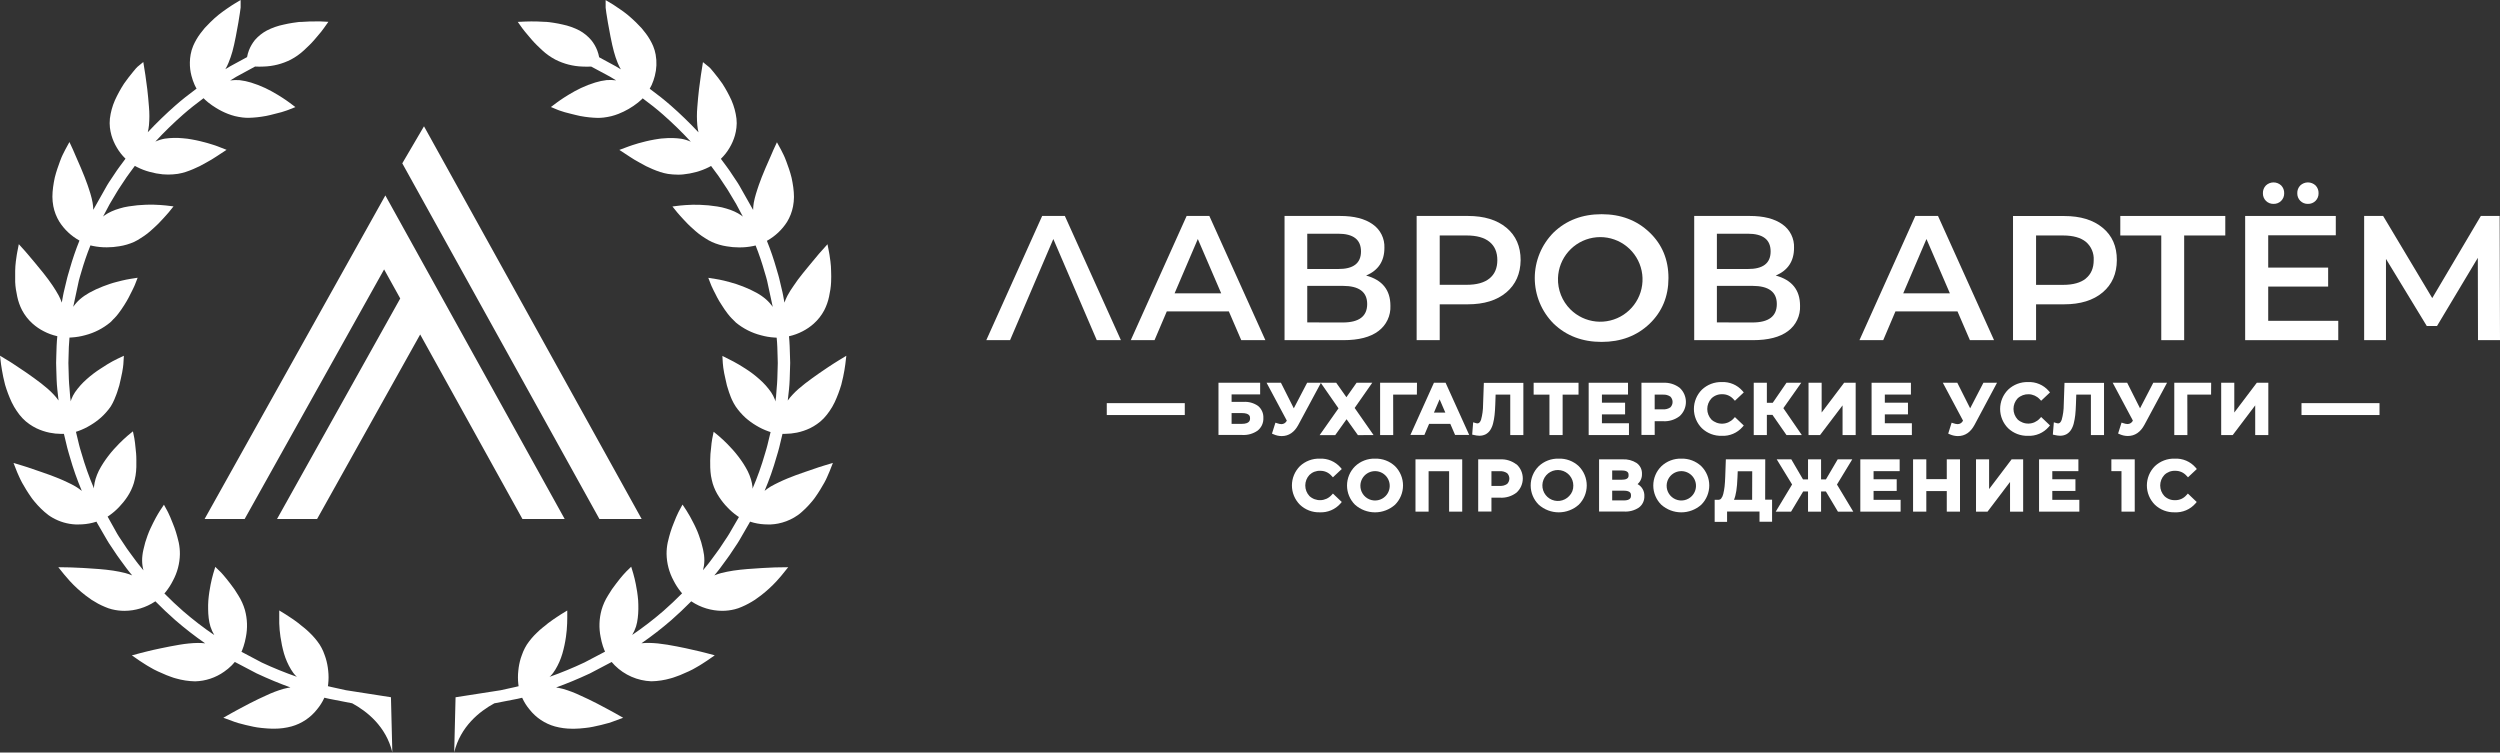 <?xml version="1.0" encoding="UTF-8"?> <svg xmlns="http://www.w3.org/2000/svg" width="588" height="177" viewBox="0 0 588 177" fill="none"><rect x="0" y="0" width="588" height="177" fill="#333333" stroke="none"/> <path d="M150.922 122.075L99.723 29.703L94.617 38.416L140.987 122.075H150.922Z" fill="white"></path> <path d="M57.539 122.076L90.342 63.363L94.135 70.202L65.153 122.076H74.576L98.825 78.668L122.882 122.076H132.817L90.635 45.965L48.117 122.076H57.539Z" fill="white"></path> <path d="M0.47 87.114C0.624 87.994 0.843 89.169 1.195 90.498C1.612 91.907 2.133 93.282 2.753 94.614C2.923 94.98 3.112 95.336 3.319 95.682C3.516 96.007 3.719 96.333 3.927 96.643C4.339 97.266 4.805 97.852 5.319 98.394C5.804 98.904 6.341 99.362 6.92 99.76C7.444 100.127 7.995 100.451 8.569 100.732C9.555 101.201 10.594 101.549 11.663 101.768C12.564 101.952 13.481 102.046 14.4 102.051C14.715 102.051 14.902 102.051 14.934 102.051H15.035L15.819 105.318C15.878 105.601 15.969 105.894 16.113 106.385C16.214 106.743 16.321 107.112 16.428 107.453C17.201 110.178 18.142 112.852 19.245 115.461C18.782 115.084 18.294 114.739 17.783 114.431C17.17 114.073 16.54 113.747 15.894 113.454C15.259 113.139 14.566 112.84 13.867 112.546C12.666 112.05 11.311 111.542 9.737 111.014C8.457 110.56 7.326 110.17 6.499 109.904C5.672 109.637 5.154 109.482 5.154 109.482L3.18 108.889L3.932 110.811C3.932 110.811 4.124 111.313 4.498 112.114C4.679 112.519 4.909 113.005 5.197 113.539C5.485 114.073 5.805 114.607 6.168 115.194C6.531 115.781 6.931 116.39 7.454 117.132L7.71 117.474C7.827 117.623 7.95 117.778 8.078 117.927C8.323 118.226 8.574 118.515 8.835 118.803C9.351 119.367 9.898 119.902 10.473 120.404C10.767 120.666 11.06 120.906 11.396 121.152C11.733 121.397 12.01 121.563 12.325 121.75C13.99 122.712 15.862 123.261 17.783 123.351H18.439C18.754 123.351 19.053 123.351 19.341 123.325C20.438 123.263 21.522 123.064 22.569 122.732L22.686 122.684L22.82 122.956L25.194 127.056C25.327 127.286 25.466 127.51 25.61 127.739L27.515 130.59C27.76 130.953 27.995 131.279 28.214 131.567L29.782 133.703C29.921 133.895 30.097 134.13 30.316 134.386L31.09 135.336C30.554 135.111 30.003 134.924 29.441 134.776C29.019 134.663 28.566 134.567 28.07 134.466C27.573 134.365 27.12 134.29 26.618 134.21C24.484 133.889 22.137 133.745 20.216 133.628L19.405 133.58C17.329 133.462 15.851 133.441 15.851 133.441L13.717 133.409L15.051 135.075C15.051 135.075 15.585 135.726 16.438 136.676C17.562 137.895 18.787 139.016 20.099 140.029L21.534 141.07C22.035 141.385 22.542 141.694 23.054 141.972C23.567 142.249 24.121 142.506 24.655 142.73C25.185 142.969 25.735 143.16 26.298 143.301C27.275 143.546 28.279 143.67 29.286 143.67C31.827 143.654 34.309 142.901 36.43 141.502L36.537 141.422C38.079 142.981 39.674 144.497 41.216 145.848C43.463 147.793 45.812 149.618 48.254 151.314C47.684 151.246 47.11 151.216 46.535 151.223C45.853 151.223 45.159 151.277 44.401 151.346C43.644 151.416 42.923 151.522 42.182 151.645C41.44 151.768 40.672 151.907 39.936 152.051L37.855 152.473C36.521 152.761 35.331 153.007 34.493 153.236C33.656 153.466 33.112 153.583 33.112 153.583L31.015 154.144L32.797 155.382C32.797 155.382 33.245 155.692 34.003 156.162C34.371 156.396 34.835 156.695 35.342 156.968L36.179 157.443C36.473 157.598 36.793 157.747 37.113 157.902C37.748 158.201 38.426 158.5 39.151 158.794L40.192 159.183C40.384 159.258 40.576 159.327 40.811 159.402L41.344 159.557C42.819 159.986 44.344 160.219 45.879 160.251H45.917C48.361 160.184 50.73 159.392 52.725 157.977C53.363 157.537 53.959 157.041 54.507 156.493C54.73 156.274 54.94 156.042 55.136 155.799L55.227 155.686L60.36 158.382C63.225 159.717 65.85 160.801 68.309 161.682L67.68 161.788C67.365 161.847 67.034 161.922 66.703 162.013C65.297 162.418 63.926 162.939 62.606 163.571C61.4 164.105 60.077 164.741 58.674 165.461C57.868 165.878 57.116 166.278 56.486 166.62L55.643 167.073C54.88 167.479 54.416 167.746 54.416 167.746L52.527 168.814L55.152 169.775C55.371 169.855 55.643 169.951 55.969 170.042C57.18 170.383 58.311 170.661 59.597 170.923C59.895 170.981 60.194 171.04 60.504 171.088C60.813 171.136 61.096 171.163 61.395 171.2L61.64 171.227C62.408 171.307 63.193 171.366 63.956 171.387H64.575C65.926 171.384 67.271 171.205 68.576 170.853C70.934 170.193 73.022 168.802 74.541 166.881C75.233 166.059 75.811 165.146 76.259 164.169L76.286 164.1C76.633 164.196 76.98 164.271 77.353 164.346L82.832 165.413C86.322 167.308 90.787 170.837 92.276 176.944L91.951 163.988L81.365 162.338L77.977 161.591C77.689 161.527 77.406 161.468 77.124 161.388L77.193 160.854C77.308 159.822 77.308 158.78 77.193 157.747C77.097 156.75 76.903 155.764 76.611 154.806C76.531 154.539 76.441 154.272 76.355 154.058C76.262 153.77 76.153 153.486 76.03 153.209C75.79 152.655 75.508 152.119 75.187 151.608C74.499 150.586 73.701 149.642 72.807 148.794C72.374 148.366 71.918 147.962 71.441 147.583L70.833 147.102C70.614 146.921 70.406 146.75 70.188 146.568C69.361 145.928 68.587 145.415 68.08 145.09C67.573 144.764 67.184 144.502 67.184 144.502L65.679 143.579V145.346C65.679 145.346 65.679 145.832 65.679 146.622C65.713 147.671 65.808 148.717 65.962 149.755C66.151 151.101 66.433 152.431 66.805 153.738C67.194 155.049 67.748 156.304 68.453 157.475C68.617 157.749 68.795 158.015 68.987 158.27C69.088 158.409 69.2 158.537 69.312 158.671L69.627 159.007C69.697 159.076 69.782 159.13 69.851 159.194C67.044 158.216 64.287 157.097 61.592 155.841L56.79 153.3L56.977 152.878C56.977 152.878 57.116 152.563 57.286 152.024C57.513 151.326 57.691 150.612 57.82 149.889C58.256 147.757 58.181 145.553 57.601 143.456C57.254 142.266 56.742 141.13 56.081 140.082C55.503 139.09 54.854 138.141 54.139 137.242C53.973 137.044 53.818 136.842 53.674 136.649L53.295 136.169C53.05 135.854 52.815 135.582 52.554 135.277C52.111 134.744 51.818 134.477 51.818 134.477L50.633 133.324L50.153 134.925C50.153 134.925 50.009 135.395 49.822 136.174C49.657 136.868 49.422 137.963 49.23 139.249C49.139 139.874 49.054 140.541 49.001 141.235C48.947 141.929 48.942 142.597 48.953 143.285C48.957 143.986 49.001 144.687 49.086 145.383C49.165 146.059 49.302 146.727 49.497 147.38C49.721 148.076 50.023 148.744 50.398 149.371C47.855 147.638 45.413 145.762 43.084 143.75C41.627 142.479 40.117 141.054 38.666 139.586L38.986 139.207C39.636 138.394 40.199 137.515 40.667 136.585C41.711 134.665 42.274 132.52 42.31 130.334C42.318 129.427 42.23 128.521 42.048 127.633C41.963 127.2 41.851 126.768 41.723 126.33L41.595 125.876C41.526 125.625 41.456 125.369 41.382 125.145C41.168 124.446 40.928 123.789 40.629 123.068L40.362 122.412C40.259 122.141 40.158 121.89 40.058 121.659C39.663 120.735 39.359 120.175 39.359 120.175L38.559 118.707L37.636 120.1C37.609 120.148 36.873 121.264 36.035 122.951C35.811 123.383 35.587 123.848 35.358 124.355L35.032 125.097C34.958 125.262 34.894 125.433 34.83 125.631L34.712 125.924C34.303 127.01 33.977 128.126 33.736 129.261C33.633 129.699 33.554 130.143 33.501 130.59C33.448 131.021 33.423 131.454 33.426 131.887C33.438 132.652 33.544 133.412 33.741 134.151L32.509 132.63C32.306 132.389 32.151 132.17 32.029 132.005L31.911 131.839C31.767 131.637 31.671 131.519 31.666 131.514L30.524 129.96C30.321 129.688 30.092 129.389 29.862 129.047L28.662 127.243C28.443 126.923 28.219 126.586 27.979 126.218C27.835 126.004 27.701 125.78 27.568 125.551L25.311 121.504L25.711 121.237C26.57 120.638 27.362 119.949 28.075 119.182C28.384 118.856 28.699 118.493 29.014 118.114C29.356 117.693 29.677 117.255 29.974 116.801C30.622 115.824 31.127 114.76 31.474 113.641C31.548 113.4 31.607 113.16 31.698 112.76C31.767 112.461 31.831 112.156 31.884 111.836C31.988 111.182 32.049 110.523 32.066 109.861C32.066 108.793 32.098 107.645 32.013 106.658C31.975 106.124 31.927 105.665 31.874 105.296C31.82 104.928 31.799 104.469 31.756 104.175C31.682 103.508 31.602 103.108 31.602 103.108L31.266 101.447L29.969 102.515C29.969 102.515 29.59 102.835 28.998 103.391C28.406 103.946 27.654 104.683 26.747 105.697C25.853 106.703 25.035 107.774 24.297 108.9C23.91 109.497 23.554 110.113 23.23 110.747C22.934 111.353 22.684 111.982 22.483 112.626C22.302 113.231 22.177 113.851 22.11 114.479C22.11 114.617 22.11 114.746 22.11 114.884C20.958 112.192 19.976 109.43 19.17 106.615L18.823 105.457C18.743 105.19 18.669 104.923 18.61 104.667L17.863 101.56L18.396 101.383C19.396 101.027 20.356 100.569 21.262 100.017C22.145 99.493 22.978 98.887 23.748 98.207C24.171 97.83 24.571 97.427 24.943 97C25.356 96.549 25.734 96.067 26.074 95.559C26.393 95.036 26.673 94.49 26.912 93.925C27.083 93.546 27.227 93.157 27.371 92.767L27.563 92.233C27.939 91.178 28.232 90.094 28.438 88.993C28.683 87.978 28.827 87.092 28.923 86.446C29.019 85.8 29.03 85.379 29.03 85.379L29.137 83.676L27.6 84.402C27.6 84.402 27.157 84.615 26.432 84.999C25.706 85.384 24.778 85.971 23.711 86.67C22.542 87.412 21.436 88.248 20.403 89.169C19.365 90.08 18.441 91.112 17.65 92.244C17.291 92.775 16.995 93.347 16.769 93.947C16.716 94.091 16.689 94.256 16.641 94.406L16.518 93.461C16.518 93.328 16.492 93.199 16.481 93.066L16.348 91.358C16.198 89.906 16.161 88.389 16.124 86.777L16.086 85.379L16.124 83.921C16.161 82.346 16.198 80.852 16.342 79.399L16.913 79.367C17.973 79.298 19.023 79.12 20.045 78.834C22.198 78.278 24.201 77.256 25.914 75.839C26.085 75.7 26.245 75.545 26.448 75.305C26.65 75.065 26.747 75.016 26.864 74.888C27.195 74.552 27.505 74.195 27.792 73.821C28.064 73.474 28.326 73.111 28.571 72.753L29.254 71.712C29.654 71.098 29.996 70.484 30.294 69.924C30.449 69.635 30.583 69.363 30.721 69.075C30.78 68.941 30.849 68.819 30.913 68.701L31.047 68.439C31.506 67.548 31.74 66.955 31.74 66.955L32.375 65.322L30.647 65.594C30.588 65.594 29.243 65.818 27.349 66.331C26.869 66.459 26.33 66.603 25.829 66.779C25.327 66.955 24.762 67.142 24.228 67.356C23.113 67.783 22.029 68.287 20.984 68.867C20.196 69.302 19.456 69.819 18.775 70.409C18.189 70.93 17.668 71.52 17.223 72.166L18.541 66.016C18.594 65.77 18.674 65.509 18.786 65.124L19.111 64.019C19.723 61.882 20.444 59.777 21.272 57.715L21.843 57.848C22.886 58.064 23.948 58.171 25.012 58.168H25.183C26.153 58.169 27.12 58.085 28.075 57.917C29.271 57.733 30.437 57.39 31.543 56.898C32.099 56.633 32.634 56.326 33.144 55.979C33.677 55.652 34.192 55.296 34.686 54.912C35.166 54.533 35.603 54.138 36.148 53.641C36.532 53.3 36.905 52.958 37.215 52.638C37.524 52.317 37.919 51.917 38.223 51.57L38.959 50.764C39.423 50.267 39.674 49.952 39.674 49.952L40.811 48.543L39.013 48.324C39.013 48.324 38.511 48.26 37.679 48.212C36.594 48.134 35.506 48.113 34.419 48.148C33.028 48.19 31.642 48.322 30.268 48.543C29.905 48.607 29.548 48.671 29.163 48.751C28.779 48.831 28.48 48.922 28.16 49.023C27.498 49.208 26.85 49.444 26.224 49.728C25.647 49.986 25.097 50.299 24.58 50.662C24.452 50.748 24.351 50.844 24.239 50.935L25.807 47.982L27.515 45.116C27.648 44.891 27.776 44.672 27.926 44.448C28.155 44.096 28.384 43.76 28.603 43.429L29.793 41.64C30.022 41.304 30.247 41.01 30.444 40.743L31.586 39.19L31.719 39.014L32.226 39.286C33.177 39.77 34.177 40.154 35.208 40.428C36.205 40.708 37.225 40.899 38.255 41C38.676 41.037 39.109 41.058 39.541 41.058C40.309 41.054 41.075 40.997 41.835 40.888C42.466 40.782 43.088 40.63 43.697 40.434C44.001 40.338 44.295 40.231 44.599 40.113L45.42 39.782C46.482 39.345 47.511 38.831 48.499 38.245C49.438 37.748 50.212 37.257 50.777 36.884L53.29 35.239L51.14 34.401C50.921 34.321 50.606 34.209 50.228 34.086C49.465 33.835 48.376 33.51 47.122 33.211C46.493 33.061 45.826 32.917 45.116 32.794L44.898 32.757L44.049 32.623C43.697 32.581 43.345 32.544 42.982 32.517C41.571 32.378 40.149 32.411 38.746 32.613C37.986 32.751 37.246 32.982 36.542 33.301C38.608 31.069 40.788 28.945 43.073 26.938C44.492 25.689 46.119 24.402 47.875 23.1L48.264 23.484C48.264 23.484 48.51 23.724 48.958 24.087C49.544 24.556 50.161 24.986 50.804 25.374C51.687 25.925 52.619 26.393 53.589 26.773C54.127 26.983 54.678 27.162 55.238 27.306C55.832 27.449 56.434 27.558 57.041 27.632C57.508 27.688 57.979 27.715 58.45 27.712C59.796 27.68 61.138 27.539 62.462 27.29H62.494C63.225 27.146 63.913 26.975 64.505 26.815C65.097 26.655 65.727 26.522 66.213 26.378C67.189 26.089 67.813 25.844 67.813 25.844L69.478 25.187L68.059 24.119C68.011 24.087 66.938 23.276 65.29 22.283C64.329 21.701 63.358 21.172 62.398 20.713C61.315 20.204 60.197 19.772 59.052 19.421C58.182 19.154 57.289 18.964 56.385 18.856C55.638 18.796 54.886 18.818 54.144 18.92C54.677 18.578 55.211 18.268 55.59 18.044L59.992 15.652C60.665 15.688 61.34 15.688 62.014 15.652C64.243 15.585 66.429 15.026 68.416 14.014C69.537 13.42 70.576 12.683 71.505 11.819L71.986 11.36C72.247 11.12 72.519 10.874 72.754 10.629C73.165 10.229 73.543 9.817 73.906 9.401L74.701 8.467C75.027 8.088 75.315 7.751 75.544 7.463C75.944 6.929 76.168 6.63 76.168 6.63L77.236 5.13L75.432 5.04C75.432 5.04 74.931 5.04 74.125 5.04C73.415 5.04 72.274 5.04 70.86 5.157H70.614C70.369 5.157 70.113 5.2 69.857 5.232C69.601 5.264 69.179 5.317 68.838 5.376C68.149 5.483 67.44 5.616 66.741 5.782C65.356 6.061 64.017 6.529 62.761 7.175C61.699 7.743 60.75 8.499 59.959 9.406C59.369 10.138 58.894 10.955 58.551 11.83C58.353 12.349 58.205 12.885 58.108 13.432L54.176 15.567C53.84 15.759 53.434 16.005 53.002 16.277C53.289 15.793 53.539 15.288 53.749 14.766C54.103 13.909 54.406 13.032 54.656 12.14C54.928 11.141 55.19 10.004 55.462 8.579C55.697 7.426 55.899 6.299 56.065 5.306C56.331 3.705 56.598 1.938 56.598 1.772V0L55.078 0.913C55.078 0.913 54.352 1.351 53.274 2.103C52.741 2.466 52.132 2.92 51.444 3.454C50.756 3.988 50.126 4.596 49.465 5.232C49.043 5.637 48.643 6.049 48.142 6.598L47.128 7.874C46.449 8.779 45.88 9.761 45.431 10.8C45.159 11.448 44.961 12.125 44.839 12.818C44.726 13.429 44.665 14.049 44.657 14.67C44.635 15.734 44.761 16.796 45.031 17.825C45.217 18.557 45.465 19.271 45.773 19.961C46.018 20.494 46.189 20.767 46.189 20.767L46.231 20.841C44.412 22.181 42.731 23.511 41.227 24.835C39.093 26.709 36.809 28.913 34.76 31.102C34.889 30.555 34.982 30.001 35.038 29.442C35.163 28.021 35.163 26.592 35.038 25.171C34.926 23.708 34.792 22.272 34.638 20.954C34.483 19.635 34.312 18.487 34.189 17.628L33.704 14.585L32.327 15.716C32.192 15.836 32.067 15.966 31.954 16.106L31.298 16.891C30.508 17.847 29.82 18.749 29.163 19.683C28.358 20.928 27.645 22.231 27.029 23.58C26.424 24.956 26.025 26.413 25.845 27.904C25.808 28.259 25.79 28.615 25.791 28.972C25.791 29.314 25.818 29.655 25.85 30.002C25.924 30.619 26.046 31.23 26.213 31.828C26.511 32.853 26.942 33.835 27.493 34.748C28.035 35.675 28.699 36.525 29.468 37.273L29.521 37.321L28.16 39.153C27.958 39.43 27.728 39.734 27.493 40.081L25.583 42.943C25.45 43.151 25.317 43.37 25.183 43.594L21.939 49.349C21.929 48.764 21.872 48.18 21.768 47.603C21.639 46.917 21.474 46.238 21.272 45.569C21.166 45.228 21.054 44.881 20.931 44.502L20.595 43.498C20.189 42.334 19.693 41.064 19.032 39.505L17.703 36.457C17.361 35.677 17.169 35.213 17.169 35.213L16.332 33.403L15.377 35.149C15.377 35.149 15.11 35.629 14.747 36.398C14.566 36.75 14.395 37.188 14.214 37.668L14.128 37.882C13.92 38.416 13.701 39.04 13.488 39.692L13.173 40.69C13.066 41.048 12.965 41.411 12.885 41.758C12.725 42.484 12.592 43.242 12.49 43.989C12.386 44.745 12.331 45.506 12.325 46.269C12.329 47.014 12.401 47.757 12.538 48.489C12.789 49.779 13.268 51.014 13.952 52.136C15.12 53.971 16.727 55.486 18.626 56.545L18.69 56.577C17.813 58.752 17.052 60.973 16.412 63.229C16.294 63.619 16.188 63.987 16.092 64.329L16.022 64.553C15.934 64.821 15.859 65.094 15.798 65.37L14.987 68.754C14.944 68.931 14.896 69.171 14.843 69.459L14.528 71.178C14.337 70.614 14.102 70.066 13.824 69.539C13.616 69.15 13.381 68.744 13.125 68.333L12.362 67.148C11.749 66.24 11.034 65.268 10.175 64.19C9.572 63.432 8.969 62.695 8.425 62.055L8.04 61.59C6.749 60.026 5.773 58.921 5.773 58.921L4.423 57.426L4.039 59.401C4.039 59.401 3.884 60.218 3.729 61.457C3.634 62.208 3.58 62.963 3.569 63.72C3.569 64.537 3.569 65.423 3.569 66.315C3.593 66.903 3.65 67.489 3.74 68.071C3.831 68.642 3.932 69.208 4.06 69.779C4.293 70.894 4.677 71.972 5.202 72.983C5.827 74.155 6.652 75.208 7.64 76.095C8.446 76.818 9.343 77.432 10.308 77.921C11.281 78.429 12.316 78.809 13.387 79.052H13.483C13.322 80.558 13.285 82.154 13.242 83.702L13.2 85.352L13.242 86.953C13.285 88.507 13.322 90.108 13.483 91.598L13.771 94.198C13.6 93.963 13.419 93.723 13.237 93.488L12.944 93.151C12.837 93.023 12.72 92.895 12.602 92.772C10.964 91 8.51 89.27 6.344 87.743L5.81 87.38C4.701 86.612 3.676 85.96 2.966 85.48C2.257 84.999 1.755 84.727 1.755 84.727L0 83.659L0.245 85.694C0.245 85.694 0.32 86.249 0.47 87.114Z" fill="white"></path> <path d="M123.485 7.467C123.715 7.756 124.019 8.092 124.328 8.471C124.579 8.759 124.862 9.069 125.123 9.405C125.491 9.822 125.87 10.233 126.281 10.633C126.527 10.879 126.788 11.124 127.044 11.364L127.53 11.823C128.459 12.687 129.498 13.424 130.619 14.018C132.606 15.03 134.792 15.59 137.021 15.656C137.697 15.692 138.373 15.692 139.049 15.656L143.461 18.027C143.856 18.251 144.357 18.561 144.912 18.902C144.17 18.8 143.419 18.779 142.671 18.838C141.767 18.947 140.874 19.136 140.004 19.404C138.859 19.754 137.741 20.186 136.658 20.696C135.668 21.169 134.703 21.693 133.767 22.265C132.118 23.259 131.046 24.07 130.998 24.102L129.573 25.17L131.227 25.858C131.227 25.858 131.83 26.093 132.828 26.392C133.313 26.536 133.895 26.686 134.53 26.83C135.165 26.974 135.815 27.161 136.546 27.305H136.578C137.9 27.554 139.241 27.695 140.585 27.727C141.058 27.729 141.53 27.703 141.999 27.647C142.604 27.572 143.204 27.463 143.797 27.321C144.359 27.176 144.911 26.998 145.451 26.787C147.116 26.134 148.674 25.234 150.072 24.118C150.525 23.755 150.765 23.515 150.765 23.515L151.16 23.13C152.926 24.433 154.548 25.72 155.962 26.969C158.244 28.976 160.42 31.1 162.482 33.332C161.781 33.013 161.042 32.781 160.284 32.644C158.881 32.441 157.458 32.409 156.047 32.547C155.701 32.547 155.348 32.611 154.98 32.654L154.132 32.788L153.908 32.825C153.198 32.948 152.537 33.092 151.902 33.242C150.648 33.54 149.56 33.866 148.802 34.117C148.418 34.24 148.108 34.352 147.884 34.432L145.67 35.259L148.183 36.904C148.754 37.277 149.522 37.769 150.461 38.265C151.449 38.851 152.478 39.365 153.54 39.803L154.367 40.133C154.666 40.251 154.959 40.358 155.263 40.454C155.874 40.651 156.498 40.802 157.131 40.908C157.89 41.018 158.657 41.075 159.425 41.078C159.857 41.078 160.284 41.078 160.705 41.02C161.736 40.919 162.755 40.728 163.752 40.449C164.785 40.173 165.786 39.79 166.74 39.306L167.246 39.034L167.375 39.21L168.522 40.763C168.719 41.03 168.943 41.297 169.167 41.66L170.357 43.449C170.581 43.78 170.805 44.116 171.035 44.468C171.189 44.693 171.317 44.911 171.445 45.136L173.158 48.002L174.727 50.955C174.615 50.864 174.513 50.768 174.385 50.682C173.869 50.319 173.319 50.006 172.742 49.748C172.115 49.464 171.468 49.228 170.805 49.043C170.48 48.942 170.144 48.857 169.802 48.771C169.461 48.686 169.055 48.627 168.692 48.563C167.32 48.342 165.936 48.21 164.547 48.168C163.46 48.133 162.372 48.154 161.287 48.232C160.454 48.28 159.953 48.344 159.953 48.344L158.155 48.563L159.291 49.972C159.291 49.972 159.542 50.287 160.001 50.784L160.737 51.59C161.047 51.916 161.377 52.273 161.751 52.658C162.124 53.042 162.445 53.32 162.818 53.661C163.352 54.158 163.805 54.553 164.285 54.932C164.776 55.317 165.289 55.674 165.822 55.999C166.34 56.347 166.884 56.654 167.449 56.918C168.554 57.411 169.721 57.754 170.917 57.937C171.87 58.105 172.836 58.189 173.804 58.188H173.98C175.044 58.191 176.107 58.084 177.149 57.868L177.72 57.734C178.542 59.797 179.254 61.901 179.854 64.039L180.185 65.144C180.297 65.529 180.377 65.79 180.425 66.036L181.748 72.186C181.303 71.539 180.779 70.949 180.19 70.429C179.513 69.838 178.774 69.321 177.987 68.887C176.94 68.308 175.855 67.803 174.737 67.376C174.204 67.162 173.67 66.97 173.137 66.799C172.603 66.628 172.096 66.479 171.616 66.351C169.722 65.817 168.378 65.625 168.319 65.614L166.59 65.342L167.225 66.975C167.225 66.975 167.46 67.568 167.913 68.46L168.052 68.721C168.116 68.839 168.186 68.961 168.244 69.095C168.383 69.383 168.516 69.629 168.671 69.944C168.964 70.478 169.311 71.118 169.738 71.732L170.416 72.773C170.661 73.147 170.949 73.51 171.195 73.841C171.484 74.214 171.794 74.57 172.123 74.908C172.246 75.037 172.395 75.181 172.545 75.325C172.694 75.469 172.929 75.698 173.078 75.859C174.799 77.279 176.812 78.302 178.974 78.854C179.995 79.139 181.042 79.318 182.1 79.387L182.671 79.419C182.821 80.871 182.858 82.366 182.895 83.941L182.933 85.399L182.895 86.797C182.858 88.399 182.821 89.926 182.671 91.378L182.538 93.086C182.538 93.219 182.538 93.348 182.5 93.481L182.372 94.426C182.33 94.276 182.303 94.111 182.25 93.967C182.021 93.368 181.726 92.796 181.369 92.264C180.578 91.131 179.651 90.098 178.611 89.189C177.58 88.268 176.475 87.432 175.308 86.691C174.241 85.991 173.265 85.441 172.555 85.057C171.846 84.672 171.387 84.459 171.387 84.459L169.904 83.712L170.005 85.415C170.005 85.415 170.032 85.81 170.117 86.482C170.235 87.339 170.397 88.189 170.602 89.029C170.804 90.131 171.095 91.214 171.472 92.269L171.67 92.803C171.808 93.193 171.952 93.582 172.128 93.962C172.388 94.528 172.688 95.076 173.025 95.6C173.698 96.576 174.481 97.471 175.356 98.27C176.127 98.95 176.959 99.555 177.843 100.079C178.748 100.632 179.708 101.09 180.708 101.446L181.241 101.622L180.489 104.729C180.436 104.996 180.356 105.263 180.276 105.519L179.934 106.678C179.129 109.494 178.145 112.256 176.989 114.947C176.989 114.808 176.989 114.68 176.989 114.541C176.924 113.926 176.801 113.318 176.621 112.726C176.424 112.081 176.176 111.453 175.879 110.847C175.555 110.214 175.199 109.597 174.812 109C174.075 107.874 173.257 106.803 172.363 105.797C171.461 104.783 170.645 103.987 170.112 103.491C169.578 102.994 169.141 102.615 169.141 102.615L167.849 101.548L167.513 103.208C167.513 103.208 167.433 103.603 167.353 104.275C167.316 104.569 167.278 104.953 167.241 105.397C167.204 105.84 167.14 106.245 167.097 106.758C167.017 107.74 167.033 108.867 167.049 109.961C167.067 110.622 167.126 111.282 167.225 111.936C167.284 112.257 167.343 112.561 167.412 112.86C167.508 113.26 167.567 113.5 167.636 113.741C167.982 114.861 168.489 115.926 169.141 116.901C169.45 117.371 169.77 117.809 170.096 118.214C170.421 118.62 170.725 118.967 171.04 119.282C171.753 120.047 172.543 120.735 173.398 121.337L173.798 121.604L171.504 125.555C171.365 125.784 171.232 126.008 171.088 126.222C170.853 126.59 170.624 126.927 170.405 127.247L169.21 129.051C168.98 129.393 168.751 129.692 168.548 129.964L167.407 131.518C167.319 131.622 167.237 131.73 167.161 131.843L167.044 132.009C166.921 132.174 166.766 132.393 166.564 132.634L165.352 134.118C165.548 133.379 165.652 132.618 165.662 131.854C165.664 131.421 165.641 130.988 165.592 130.557C165.534 130.119 165.459 129.676 165.358 129.228C165.115 128.092 164.787 126.977 164.376 125.891L164.264 125.597C164.2 125.421 164.131 125.25 164.061 125.064L163.736 124.322C163.506 123.788 163.277 123.35 163.053 122.917C162.57 121.939 162.036 120.988 161.452 120.067L160.529 118.673L159.734 120.141C159.734 120.141 159.43 120.702 159.03 121.626C158.934 121.857 158.832 122.108 158.726 122.378L158.459 123.035C158.166 123.756 157.925 124.412 157.707 125.112C157.637 125.336 157.563 125.592 157.493 125.843L157.365 126.297C157.243 126.735 157.131 127.167 157.045 127.599C156.862 128.488 156.773 129.393 156.778 130.301C156.816 132.486 157.38 134.631 158.422 136.552C158.89 137.483 159.455 138.361 160.108 139.173L160.428 139.552C158.971 141.02 157.467 142.446 156.01 143.716C153.68 145.729 151.236 147.606 148.69 149.338C149.069 148.712 149.374 148.043 149.597 147.346C149.792 146.695 149.928 146.026 150.002 145.35C150.086 144.653 150.132 143.953 150.141 143.252C150.141 142.563 150.141 141.869 150.093 141.202C150.045 140.535 149.949 139.84 149.864 139.216C149.672 137.929 149.431 136.835 149.271 136.141C149.079 135.362 148.941 134.892 148.941 134.892L148.46 133.29L147.276 134.443C147.276 134.443 146.983 134.732 146.54 135.244C146.278 135.548 146.043 135.821 145.793 136.136L145.419 136.616C145.27 136.808 145.12 137.011 144.955 137.209C144.238 138.106 143.589 139.055 143.013 140.049C142.349 141.096 141.837 142.232 141.492 143.423C140.91 145.519 140.835 147.724 141.274 149.855C141.403 150.579 141.581 151.292 141.807 151.991C141.983 152.525 142.122 152.845 142.122 152.845L142.309 153.267L137.469 155.808C134.781 157.079 132.03 158.212 129.226 159.203C129.301 159.139 129.386 159.086 129.456 159.016C129.525 158.947 129.669 158.792 129.765 158.68C129.861 158.568 129.989 158.418 130.091 158.28C130.284 158.025 130.462 157.76 130.624 157.484C131.33 156.315 131.883 155.059 132.267 153.747C132.644 152.441 132.927 151.111 133.116 149.765C133.266 148.726 133.359 147.68 133.393 146.631C133.425 145.841 133.42 145.355 133.42 145.355V143.588L131.91 144.512C131.91 144.512 131.568 144.72 131.014 145.099C130.459 145.478 129.738 145.937 128.906 146.578C128.693 146.749 128.479 146.919 128.266 147.112L127.652 147.592C127.177 147.971 126.723 148.376 126.292 148.804C125.395 149.649 124.597 150.593 123.912 151.617C123.591 152.129 123.309 152.664 123.069 153.219C122.944 153.495 122.835 153.778 122.744 154.068C122.653 154.276 122.568 154.548 122.482 154.815C122.193 155.774 122 156.759 121.906 157.757C121.792 158.789 121.792 159.831 121.906 160.864L121.975 161.397C121.698 161.477 121.41 161.536 121.127 161.6L117.739 162.348L107.148 163.997L106.828 176.954C108.317 170.846 112.782 167.318 116.266 165.423L121.746 164.355C122.098 164.28 122.445 164.205 122.813 164.109L122.845 164.179C123.293 165.156 123.871 166.068 124.563 166.891C126.08 168.814 128.169 170.205 130.528 170.862C131.831 171.214 133.175 171.394 134.524 171.396H135.149C135.912 171.396 136.691 171.316 137.459 171.236L137.71 171.209C138.008 171.172 138.307 171.14 138.595 171.097C138.883 171.055 139.209 170.991 139.502 170.932C140.793 170.67 141.919 170.398 143.136 170.051C143.456 169.96 143.733 169.864 143.952 169.784L146.572 168.823L144.688 167.755C144.688 167.755 144.224 167.489 143.461 167.083L142.618 166.629C141.983 166.287 141.236 165.887 140.431 165.471C139.022 164.75 137.699 164.109 136.498 163.581C135.178 162.948 133.808 162.427 132.401 162.022C132.07 161.931 131.739 161.856 131.419 161.798L130.795 161.691C133.254 160.81 135.874 159.726 138.745 158.392L143.872 155.696L143.963 155.808C144.162 156.05 144.374 156.282 144.598 156.502C146.892 158.78 149.957 160.114 153.188 160.239H153.225C154.759 160.208 156.282 159.974 157.755 159.545L158.288 159.39C158.528 159.315 158.715 159.246 158.907 159.171L159.974 158.781C160.7 158.488 161.378 158.189 162.007 157.89C162.333 157.735 162.647 157.586 162.941 157.431C163.234 157.276 163.528 157.105 163.778 156.956C164.312 156.667 164.749 156.385 165.123 156.15C165.881 155.68 166.323 155.37 166.323 155.37L168.111 154.132L166.014 153.571C166.014 153.571 165.48 153.432 164.632 153.224C163.784 153.016 162.605 152.749 161.271 152.461L159.19 152.039C158.448 151.895 157.696 151.756 156.944 151.633C156.191 151.51 155.45 151.409 154.724 151.334C153.999 151.26 153.294 151.228 152.59 151.212C152.014 151.204 151.439 151.234 150.867 151.302C153.309 149.612 155.659 147.791 157.904 145.846C159.446 144.496 161.047 142.98 162.589 141.421L162.695 141.501C164.817 142.9 167.299 143.653 169.839 143.668C170.845 143.668 171.847 143.545 172.822 143.3C173.386 143.16 173.936 142.969 174.465 142.729C175.003 142.504 175.529 142.251 176.039 141.971C176.573 141.693 177.064 141.383 177.565 141.068L179 140.027C180.311 139.013 181.535 137.892 182.66 136.675C183.525 135.735 184.042 135.073 184.042 135.073L185.382 133.408L183.247 133.44C183.247 133.44 181.769 133.44 179.694 133.578L178.888 133.626C176.989 133.744 174.62 133.888 172.486 134.208C171.979 134.288 171.504 134.369 171.035 134.465C170.565 134.561 170.08 134.662 169.658 134.774C169.098 134.922 168.549 135.11 168.015 135.335L168.788 134.385C169.002 134.128 169.173 133.893 169.322 133.701L170.885 131.566C171.104 131.278 171.344 130.952 171.589 130.589L173.489 127.738C173.638 127.509 173.772 127.284 173.91 127.055L176.279 122.955L176.418 122.683L176.535 122.731C177.574 123.061 178.649 123.26 179.737 123.323C180.019 123.323 180.324 123.35 180.633 123.35H181.295C181.872 123.322 182.446 123.253 183.013 123.142C184.326 122.883 185.588 122.409 186.747 121.738C187.068 121.551 187.372 121.348 187.681 121.14C187.991 120.932 188.305 120.654 188.604 120.392C189.178 119.89 189.723 119.355 190.237 118.791C190.498 118.503 190.77 118.214 191 117.915C191.128 117.766 191.251 117.611 191.363 117.462L191.624 117.12C192.158 116.378 192.547 115.769 192.91 115.182C193.273 114.595 193.593 114.04 193.881 113.527C194.169 113.015 194.414 112.507 194.58 112.102C194.948 111.301 195.145 110.799 195.145 110.799L195.898 108.877L193.924 109.47C193.924 109.47 193.39 109.625 192.579 109.892C191.768 110.158 190.621 110.548 189.335 111.002C187.766 111.536 186.411 112.038 185.211 112.534C184.512 112.828 183.818 113.127 183.178 113.442C182.538 113.757 181.876 114.077 181.289 114.419C180.78 114.727 180.293 115.072 179.833 115.449C180.937 112.841 181.876 110.167 182.645 107.441C182.757 107.084 182.863 106.715 182.965 106.374C183.109 105.898 183.199 105.605 183.258 105.306L184.042 102.039H184.144C184.321 102.048 184.5 102.048 184.677 102.039C185.597 102.034 186.513 101.939 187.414 101.756C188.484 101.537 189.523 101.189 190.509 100.72C191.082 100.441 191.631 100.116 192.152 99.748C192.732 99.35 193.268 98.892 193.753 98.382C194.264 97.838 194.73 97.252 195.145 96.631C195.353 96.321 195.556 95.996 195.754 95.67C195.961 95.324 196.15 94.968 196.319 94.602C196.937 93.27 197.456 91.894 197.872 90.486C198.224 89.157 198.448 87.982 198.603 87.102C198.757 86.221 198.816 85.708 198.816 85.708L199.056 83.674L197.301 84.742C197.301 84.742 196.837 85.019 196.095 85.495C195.354 85.97 194.356 86.626 193.246 87.395L192.712 87.758C190.546 89.285 188.092 91.015 186.454 92.787C186.331 92.91 186.219 93.038 186.113 93.166L185.814 93.502C185.616 93.737 185.435 93.978 185.28 94.212L185.568 91.613C185.728 90.123 185.766 88.522 185.803 86.968L185.851 85.367L185.803 83.717C185.766 82.169 185.723 80.573 185.568 79.067H185.659C186.731 78.825 187.768 78.444 188.743 77.935C189.708 77.447 190.605 76.833 191.411 76.11C192.399 75.223 193.224 74.169 193.849 72.997C194.372 71.986 194.756 70.908 194.991 69.794C195.119 69.223 195.22 68.657 195.305 68.086C195.393 67.504 195.45 66.918 195.476 66.329C195.514 65.438 195.514 64.552 195.476 63.735C195.468 62.978 195.415 62.222 195.316 61.471C195.167 60.233 195.007 59.416 195.007 59.416L194.628 57.441L193.273 58.957C193.273 58.957 192.291 60.025 191.005 61.626L190.621 62.091C190.087 62.747 189.468 63.484 188.871 64.226C188.012 65.294 187.27 66.276 186.683 67.184L185.91 68.331C185.648 68.743 185.414 69.148 185.206 69.538C184.93 70.066 184.695 70.614 184.501 71.177L184.186 69.458C184.133 69.169 184.09 68.924 184.042 68.753L183.242 65.363C183.189 65.118 183.103 64.829 183.018 64.546L182.949 64.322C182.853 63.98 182.746 63.612 182.628 63.222C181.995 60.988 181.241 58.789 180.372 56.635L180.441 56.603C182.338 55.54 183.943 54.025 185.115 52.193C185.797 51.071 186.274 49.836 186.523 48.547C186.663 47.815 186.736 47.072 186.742 46.326C186.736 45.563 186.681 44.802 186.577 44.047C186.475 43.299 186.337 42.541 186.182 41.815C186.102 41.441 185.995 41.078 185.894 40.747L185.579 39.749C185.366 39.098 185.141 38.489 184.933 37.939L184.848 37.726C184.694 37.293 184.515 36.869 184.314 36.455C183.952 35.687 183.69 35.206 183.69 35.206L182.735 33.46L181.898 35.27C181.898 35.27 181.684 35.735 181.364 36.514L180.041 39.53C179.374 41.089 178.878 42.36 178.472 43.523L178.136 44.527C178.013 44.885 177.901 45.232 177.8 45.595C177.597 46.263 177.43 46.942 177.298 47.629C177.197 48.205 177.141 48.789 177.133 49.374L173.884 43.63C173.75 43.406 173.622 43.187 173.484 42.979L171.574 40.112C171.344 39.765 171.115 39.461 170.907 39.183L169.551 37.352L169.605 37.304C170.372 36.554 171.036 35.705 171.579 34.779C172.129 33.865 172.558 32.883 172.854 31.859C173.02 31.26 173.139 30.65 173.211 30.033C173.243 29.686 173.275 29.344 173.275 29.003C173.277 28.646 173.259 28.29 173.222 27.935C173.043 26.431 172.644 24.962 172.038 23.573C171.42 22.225 170.707 20.923 169.904 19.676C169.253 18.742 168.57 17.84 167.769 16.884L167.113 16.1C166.989 15.959 166.851 15.83 166.702 15.715L165.336 14.61L164.856 17.653C164.728 18.513 164.563 19.671 164.408 20.979C164.253 22.287 164.12 23.734 164.008 25.196C163.882 26.617 163.882 28.046 164.008 29.467C164.063 30.026 164.156 30.581 164.285 31.127C162.236 28.939 159.964 26.734 157.819 24.86C156.314 23.541 154.618 22.191 152.809 20.867L152.851 20.792C152.851 20.792 153.022 20.504 153.273 19.986C153.583 19.298 153.831 18.583 154.015 17.851C154.443 16.216 154.511 14.507 154.212 12.843C154.088 12.151 153.889 11.475 153.62 10.825C153.169 9.788 152.6 8.806 151.923 7.9L150.904 6.624C150.403 6.09 150.002 5.663 149.581 5.257C148.925 4.622 148.247 4.019 147.607 3.479C146.967 2.94 146.3 2.492 145.771 2.129C144.704 1.376 143.973 0.938 143.973 0.938L142.447 0.025V1.798C142.447 1.963 142.698 3.741 142.981 5.332C143.146 6.325 143.354 7.467 143.589 8.604C143.867 10.03 144.123 11.167 144.395 12.165C144.633 13.062 144.929 13.943 145.281 14.802C145.491 15.324 145.74 15.829 146.027 16.313C145.59 16.041 145.184 15.779 144.854 15.603L140.921 13.468C140.823 12.921 140.673 12.385 140.473 11.866C140.134 10.989 139.659 10.171 139.065 9.442C138.284 8.525 137.344 7.756 136.29 7.174C135.034 6.524 133.695 6.05 132.31 5.764C131.611 5.599 130.902 5.465 130.208 5.359C129.872 5.3 129.53 5.257 129.194 5.214C128.858 5.172 128.661 5.161 128.431 5.14H128.191C126.772 5.038 125.619 5.038 124.921 5.038C124.104 5.038 123.608 5.065 123.608 5.065L121.778 5.15L122.845 6.65C122.845 6.65 123.064 6.955 123.485 7.467Z" fill="white"></path> <path d="M279.097 50.793L265.961 80.005H271.547L274.428 73.247H289.026L291.944 80.005H297.616L284.438 50.793H279.097ZM276.264 68.987L281.727 56.217L287.223 68.987H276.264Z" fill="white"></path> <path d="M324.192 77.875C325.117 77.19 325.859 76.288 326.353 75.248C326.847 74.208 327.078 73.062 327.025 71.912C327.025 68.207 325.121 65.84 321.311 64.812C324.178 63.591 325.612 61.422 325.612 58.304C325.66 57.221 325.432 56.144 324.951 55.173C324.469 54.202 323.749 53.369 322.858 52.752C321.023 51.443 318.464 50.789 315.181 50.793H302.125V80.005H315.997C319.582 80.005 322.314 79.295 324.192 77.875ZM307.466 54.968H314.722C318.311 54.968 320.105 56.358 320.105 59.137C320.105 61.917 318.311 63.294 314.722 63.269H307.466V54.968ZM307.466 75.831V67.236H315.81C319.645 67.236 321.562 68.659 321.562 71.506C321.562 74.4 319.645 75.847 315.81 75.847L307.466 75.831Z" fill="white"></path> <path d="M338.621 71.575H345.21C349.048 71.575 352.071 70.643 354.28 68.778C356.489 66.913 357.613 64.381 357.652 61.181C357.652 57.957 356.541 55.419 354.318 53.568C352.095 51.718 349.071 50.792 345.247 50.792H333.195V80.005H338.621V71.575ZM338.621 55.383H344.959C347.325 55.383 349.117 55.883 350.337 56.884C351.565 57.887 352.173 59.318 352.173 61.181C352.173 63.044 351.565 64.48 350.337 65.484C349.11 66.487 347.323 66.984 344.959 66.984H338.621V55.383Z" fill="white"></path> <path d="M387.963 76.166C390.933 73.319 392.42 69.73 392.423 65.398C392.427 61.067 390.94 57.485 387.963 54.652C384.986 51.805 381.231 50.381 376.7 50.381C372.168 50.381 368.414 51.805 365.437 54.652C364.023 56.062 362.902 57.736 362.136 59.581C361.371 61.425 360.977 63.402 360.977 65.398C360.977 67.395 361.371 69.372 362.136 71.216C362.902 73.061 364.023 74.735 365.437 76.145C368.414 78.992 372.168 80.416 376.7 80.416C381.231 80.416 384.986 78.999 387.963 76.166ZM366.44 65.398C366.513 63.112 367.372 60.92 368.871 59.193C370.371 57.466 372.419 56.308 374.672 55.915C376.924 55.522 379.243 55.918 381.238 57.036C383.233 58.154 384.783 59.925 385.625 62.052C386.468 64.178 386.552 66.531 385.864 68.713C385.176 70.894 383.758 72.772 381.848 74.03C379.938 75.288 377.653 75.849 375.378 75.619C373.104 75.388 370.977 74.381 369.358 72.766C368.393 71.804 367.635 70.653 367.133 69.386C366.631 68.118 366.395 66.761 366.44 65.398Z" fill="white"></path> <path d="M420.538 77.875C421.463 77.19 422.205 76.288 422.699 75.248C423.193 74.208 423.424 73.062 423.372 71.912C423.372 68.207 421.467 65.84 417.657 64.812C420.524 63.591 421.958 61.422 421.958 58.304C422.006 57.221 421.778 56.144 421.297 55.173C420.815 54.202 420.096 53.369 419.205 52.752C417.369 51.443 414.81 50.789 411.527 50.793H398.477V80.005H412.322C415.907 80.005 418.646 79.295 420.538 77.875ZM403.812 54.968H411.068C414.657 54.968 416.452 56.358 416.452 59.137C416.452 61.917 414.657 63.294 411.068 63.269H403.812V54.968ZM403.812 75.831V67.236H412.157C415.991 67.236 417.908 68.659 417.908 71.506C417.908 74.4 415.991 75.847 412.157 75.847L403.812 75.831Z" fill="white"></path> <path d="M445.806 73.247H460.403L463.322 80.005H468.999L455.82 50.793H450.485L437.344 80.005H442.935L445.806 73.247ZM453.105 56.217L458.611 68.987H447.641L453.105 56.217Z" fill="white"></path> <path d="M494.562 53.585C492.339 51.73 489.316 50.805 485.492 50.809H473.461V80.021H478.882V71.575H485.471C489.305 71.575 492.329 70.643 494.541 68.778C496.754 66.913 497.867 64.381 497.881 61.181C497.895 57.957 496.789 55.425 494.562 53.585ZM490.604 65.5C489.376 66.5 487.582 67 485.22 67H478.882V55.384H485.22C487.582 55.384 489.376 55.884 490.604 56.884C491.221 57.409 491.708 58.071 492.026 58.817C492.345 59.562 492.486 60.372 492.439 61.181C492.439 63.05 491.825 64.481 490.604 65.484V65.5Z" fill="white"></path> <path d="M513.715 80.005V55.384H523.388V50.793H498.695V55.384H508.331V80.005H513.715Z" fill="white"></path> <path d="M534.739 47.952C535.07 47.963 535.4 47.905 535.708 47.783C536.017 47.661 536.297 47.477 536.531 47.242C536.765 47.008 536.949 46.727 537.071 46.419C537.194 46.11 537.251 45.78 537.241 45.449C537.252 45.111 537.196 44.773 537.074 44.458C536.952 44.142 536.767 43.855 536.531 43.612C536.046 43.156 535.405 42.902 534.739 42.902C534.073 42.902 533.431 43.156 532.946 43.612C532.709 43.854 532.524 44.141 532.402 44.457C532.28 44.773 532.223 45.11 532.236 45.449C532.226 45.78 532.283 46.11 532.406 46.419C532.528 46.727 532.712 47.008 532.946 47.242C533.18 47.477 533.46 47.661 533.769 47.783C534.077 47.905 534.407 47.963 534.739 47.952Z" fill="white"></path> <path d="M542.823 47.953C543.155 47.963 543.485 47.905 543.793 47.783C544.102 47.661 544.382 47.477 544.616 47.242C544.85 47.008 545.034 46.727 545.156 46.419C545.279 46.111 545.336 45.78 545.326 45.449C545.339 45.111 545.282 44.773 545.16 44.457C545.038 44.142 544.853 43.854 544.616 43.612C544.131 43.156 543.49 42.903 542.823 42.903C542.157 42.903 541.516 43.156 541.031 43.612C540.794 43.854 540.609 44.142 540.487 44.457C540.365 44.773 540.308 45.111 540.321 45.449C540.311 45.78 540.368 46.111 540.491 46.419C540.613 46.727 540.797 47.008 541.031 47.242C541.265 47.477 541.545 47.661 541.854 47.783C542.162 47.905 542.492 47.963 542.823 47.953Z" fill="white"></path> <path d="M549.959 75.457H533.483V67.401H547.579V62.938H533.483V55.341H549.378V50.793H528.062V80.005H549.959V75.457Z" fill="white"></path> <path d="M587.915 50.793H583.492L572.064 70.113L560.513 50.793H556.047V80.005H561.18V60.893L570.773 76.669H573.19L582.783 60.642L582.825 80.005H588.001L587.915 50.793Z" fill="white"></path> <path d="M250.453 50.792H245.118L231.977 80.005H237.568L247.743 56.216L257.96 80.005H263.637L250.453 50.792Z" fill="white"></path> <path d="M310.518 110.733C311.015 110.723 311.508 110.822 311.963 111.022C312.418 111.222 312.824 111.519 313.153 111.892L313.5 112.265L315.586 110.311L315.272 109.938C314.67 109.251 313.922 108.708 313.082 108.351C312.243 107.993 311.333 107.829 310.422 107.872C309.564 107.843 308.709 107.984 307.906 108.288C307.103 108.591 306.367 109.05 305.742 109.639C305.146 110.234 304.672 110.941 304.349 111.72C304.026 112.499 303.859 113.333 303.859 114.177C303.859 115.02 304.026 115.855 304.349 116.633C304.672 117.412 305.146 118.119 305.742 118.714C306.363 119.304 307.094 119.766 307.893 120.072C308.693 120.378 309.545 120.522 310.4 120.497C311.315 120.541 312.227 120.378 313.07 120.022C313.914 119.665 314.666 119.123 315.272 118.437L315.586 118.068L313.5 116.082L313.153 116.467C312.494 117.179 311.58 117.6 310.611 117.639C309.642 117.678 308.697 117.332 307.983 116.675C307.352 116 307.001 115.111 307.001 114.187C307.001 113.263 307.352 112.374 307.983 111.699C308.318 111.374 308.715 111.121 309.151 110.955C309.587 110.789 310.052 110.713 310.518 110.733Z" fill="white"></path> <path d="M323.413 107.872C322.55 107.846 321.69 107.991 320.883 108.3C320.076 108.609 319.338 109.075 318.713 109.672C318.114 110.262 317.639 110.966 317.314 111.742C316.989 112.517 316.821 113.35 316.82 114.191C316.819 115.032 316.985 115.865 317.308 116.642C317.631 117.418 318.105 118.123 318.702 118.715C319.998 119.867 321.672 120.504 323.405 120.504C325.139 120.504 326.813 119.867 328.108 118.715C328.705 118.12 329.179 117.413 329.502 116.634C329.825 115.855 329.992 115.02 329.992 114.177C329.992 113.334 329.825 112.499 329.502 111.721C329.179 110.942 328.705 110.235 328.108 109.639C326.838 108.453 325.15 107.817 323.413 107.872ZM325.889 116.67C325.406 117.168 324.784 117.509 324.104 117.648C323.425 117.787 322.719 117.718 322.08 117.45C321.44 117.182 320.896 116.728 320.518 116.146C320.14 115.564 319.946 114.882 319.961 114.188C319.974 113.625 320.123 113.074 320.397 112.583C320.671 112.091 321.06 111.674 321.532 111.368C322.003 111.061 322.542 110.874 323.103 110.824C323.663 110.773 324.227 110.861 324.745 111.078C325.264 111.295 325.722 111.636 326.079 112.07C326.436 112.505 326.682 113.02 326.794 113.572C326.907 114.123 326.884 114.693 326.726 115.233C326.568 115.773 326.281 116.267 325.889 116.67Z" fill="white"></path> <path d="M332.923 120.337H336.007V110.829H340.83V120.337H343.914V108.037H332.923V120.337Z" fill="white"></path> <path d="M356.662 109.227C355.571 108.391 354.219 107.97 352.847 108.036H347.672V120.315H350.788V117.058H352.847C354.229 117.13 355.591 116.706 356.689 115.862C357.153 115.441 357.523 114.927 357.777 114.354C358.031 113.781 358.162 113.161 358.162 112.534C358.162 111.907 358.031 111.287 357.777 110.714C357.523 110.14 357.153 109.627 356.689 109.205L356.662 109.227ZM354.48 113.823C353.964 114.172 353.345 114.335 352.725 114.287H350.788V110.828H352.725C353.345 110.779 353.964 110.943 354.48 111.293C354.814 111.629 355.002 112.084 355.002 112.558C355.002 113.032 354.814 113.487 354.48 113.823Z" fill="white"></path> <path d="M366.592 107.872C365.729 107.846 364.869 107.992 364.062 108.3C363.255 108.609 362.518 109.075 361.892 109.671C361.295 110.263 360.822 110.969 360.5 111.746C360.178 112.523 360.013 113.357 360.016 114.198C360.018 115.039 360.188 115.872 360.514 116.647C360.841 117.422 361.318 118.125 361.918 118.714C363.213 119.866 364.886 120.502 366.619 120.502C368.352 120.502 370.024 119.866 371.319 118.714C371.916 118.119 372.39 117.412 372.713 116.633C373.036 115.854 373.203 115.02 373.203 114.176C373.203 113.333 373.036 112.498 372.713 111.72C372.39 110.941 371.916 110.234 371.319 109.639C370.687 109.047 369.944 108.586 369.132 108.282C368.321 107.979 367.458 107.84 366.592 107.872ZM369.068 116.669C368.49 117.29 367.714 117.689 366.874 117.798C366.034 117.907 365.182 117.72 364.465 117.268C363.748 116.815 363.212 116.127 362.948 115.322C362.684 114.516 362.709 113.643 363.02 112.854C363.33 112.065 363.906 111.41 364.647 111C365.389 110.59 366.251 110.453 367.083 110.611C367.916 110.769 368.667 111.212 369.208 111.865C369.748 112.518 370.044 113.339 370.044 114.187C370.06 114.646 369.982 115.103 369.814 115.53C369.646 115.957 369.392 116.345 369.068 116.669Z" fill="white"></path> <path d="M385.156 113.862C385.499 113.563 385.769 113.191 385.949 112.773C386.128 112.355 386.211 111.903 386.191 111.449C386.212 110.949 386.105 110.452 385.882 110.004C385.659 109.556 385.327 109.171 384.916 108.886C383.945 108.273 382.808 107.976 381.662 108.037H376.102V120.316H381.971C383.2 120.392 384.42 120.068 385.45 119.392C385.872 119.082 386.212 118.672 386.439 118.199C386.666 117.726 386.773 117.204 386.752 116.68C386.779 116.108 386.643 115.539 386.361 115.04C386.079 114.542 385.661 114.133 385.156 113.862ZM379.186 110.658H381.48C383.044 110.658 383.044 111.401 383.044 111.758C383.044 112.116 383.044 112.826 381.48 112.826H379.186V110.658ZM381.897 117.695H379.186V115.404H381.897C383.609 115.404 383.609 116.173 383.609 116.536C383.609 116.899 383.609 117.705 381.897 117.705V117.695Z" fill="white"></path> <path d="M395.447 107.872C394.583 107.846 393.723 107.991 392.916 108.3C392.109 108.609 391.372 109.075 390.746 109.671C390.147 110.262 389.671 110.965 389.346 111.741C389.021 112.517 388.853 113.35 388.852 114.191C388.851 115.032 389.017 115.865 389.34 116.642C389.663 117.418 390.138 118.123 390.736 118.715C392.031 119.867 393.703 120.503 395.436 120.503C397.169 120.503 398.842 119.867 400.137 118.715C400.734 118.12 401.207 117.412 401.53 116.634C401.853 115.855 402.02 115.02 402.02 114.177C402.02 113.334 401.853 112.499 401.53 111.72C401.207 110.942 400.734 110.234 400.137 109.639C398.868 108.454 397.182 107.819 395.447 107.872ZM397.922 116.67C397.439 117.168 396.817 117.509 396.138 117.648C395.459 117.787 394.753 117.718 394.113 117.45C393.473 117.182 392.929 116.728 392.551 116.146C392.173 115.564 391.979 114.882 391.995 114.188C392.007 113.625 392.157 113.074 392.43 112.583C392.704 112.091 393.094 111.674 393.565 111.367C394.037 111.061 394.576 110.874 395.136 110.824C395.696 110.773 396.26 110.86 396.779 111.078C397.297 111.295 397.755 111.636 398.112 112.07C398.47 112.505 398.715 113.02 398.828 113.571C398.941 114.123 398.917 114.693 398.759 115.233C398.601 115.773 398.314 116.266 397.922 116.67Z" fill="white"></path> <path d="M415.187 108.037H405.919L405.775 112.11C405.743 112.986 405.695 113.755 405.626 114.401C405.561 114.994 405.457 115.582 405.316 116.162C405.232 116.561 405.061 116.937 404.815 117.262C404.751 117.345 404.67 117.413 404.579 117.462C404.487 117.512 404.386 117.542 404.281 117.55H403.289V122.745H406.208V120.316H413.837V122.718H416.793V117.524H415.166L415.187 108.037ZM412.103 117.55H407.835C408.294 116.483 408.56 114.796 408.651 112.345L408.715 110.834H412.124L412.103 117.55Z" fill="white"></path> <path d="M435.651 108.037H432.226L429.456 112.756H428.315V108.037H425.247V112.756H424.068L421.315 108.037H417.884L421.501 113.947L417.649 120.337H421.261L424.11 115.586H425.247V120.337H428.315V115.586H429.446L432.279 120.337H435.886L432.055 113.963L435.651 108.037Z" fill="white"></path> <path d="M440.663 115.468H446.105V112.724H440.663V110.813H446.799V108.037H437.547V120.337H447.023V117.561H440.663V115.468Z" fill="white"></path> <path d="M457.882 112.692H453.069V108.037H449.953V120.337H453.069V115.5H457.882V120.337H460.992V108.037H457.882V112.692Z" fill="white"></path> <path d="M467.836 115.031V108.037H464.758V120.337H467.468L472.761 113.354V120.337H475.845V108.037H473.129L467.836 115.031Z" fill="white"></path> <path d="M482.702 115.468H488.144V112.724H482.702V110.813H488.838V108.037H479.586V120.337H489.062V117.561H482.702V115.468Z" fill="white"></path> <path d="M496.594 110.813H498.973V120.337H502.089V108.037H496.594V110.813Z" fill="white"></path> <path d="M511.598 110.733C512.101 110.72 512.6 110.816 513.061 111.016C513.522 111.217 513.933 111.515 514.266 111.892L514.613 112.266L516.694 110.312L516.379 109.938C515.778 109.25 515.03 108.708 514.19 108.35C513.35 107.992 512.441 107.829 511.529 107.872C510.668 107.84 509.808 107.98 509.002 108.284C508.195 108.587 507.456 109.048 506.828 109.639C506.232 110.234 505.758 110.941 505.435 111.72C505.112 112.499 504.945 113.334 504.945 114.177C504.945 115.02 505.112 115.855 505.435 116.633C505.758 117.412 506.232 118.119 506.828 118.714C507.449 119.305 508.18 119.766 508.979 120.072C509.779 120.378 510.631 120.523 511.486 120.498C512.4 120.542 513.312 120.38 514.154 120.023C514.997 119.666 515.748 119.124 516.352 118.437L516.667 118.069L514.586 116.083L514.234 116.467C513.908 116.844 513.503 117.145 513.047 117.348C512.592 117.551 512.097 117.651 511.598 117.641C511.132 117.661 510.668 117.585 510.232 117.419C509.796 117.253 509.399 117 509.064 116.675C508.432 116.001 508.08 115.112 508.08 114.187C508.08 113.263 508.432 112.374 509.064 111.7C509.398 111.374 509.795 111.121 510.231 110.954C510.667 110.788 511.132 110.713 511.598 110.733Z" fill="white"></path> <path d="M295.896 95.476C294.903 94.78 293.702 94.443 292.492 94.52H289.67V92.769H296.387V90.025H286.586V102.304H292.172C293.458 102.38 294.732 102.021 295.79 101.284C296.236 100.929 296.592 100.473 296.828 99.953C297.063 99.433 297.172 98.865 297.145 98.295C297.169 97.76 297.068 97.228 296.852 96.739C296.635 96.249 296.308 95.817 295.896 95.476ZM292.06 99.693H289.67V97.152H292.06C294.013 97.152 294.013 98.017 294.013 98.38C294.013 98.743 294.013 99.693 292.06 99.693Z" fill="white"></path> <path d="M323.06 102.325L318.616 95.951L322.756 90.025H319.064L316.674 93.421L314.278 90.025H307.438L304.301 96.037L301.276 90.025H297.898L302.652 98.919V98.946C302.542 99.184 302.367 99.387 302.147 99.531C301.927 99.674 301.672 99.753 301.409 99.757C301.088 99.744 300.772 99.681 300.47 99.571L299.979 99.416L299.168 101.989L299.595 102.17C300.182 102.428 300.816 102.563 301.457 102.566C303.122 102.566 304.445 101.663 305.384 99.896L310.666 90.073L314.812 96.042L310.378 102.341H314.043L316.711 98.604L319.379 102.341L323.06 102.325Z" fill="white"></path> <path d="M333.277 90.025H324.602V102.325H327.685L327.669 92.817H333.25L333.277 90.025Z" fill="white"></path> <path d="M337.26 90.025L331.727 102.304H335.014L336.124 99.693H341.112L342.238 102.304H345.557L340.003 90.025H337.26ZM337.26 97.051L338.599 93.922L339.944 97.051H337.26Z" fill="white"></path> <path d="M348.819 95.188C348.819 96.382 348.66 97.57 348.344 98.722C347.97 99.79 347.394 99.597 347.095 99.507L346.487 99.325L346.258 102.219L346.69 102.315C347.101 102.416 347.521 102.474 347.944 102.486C348.466 102.494 348.983 102.375 349.448 102.139C349.879 101.896 350.245 101.554 350.515 101.14C350.819 100.659 351.041 100.13 351.172 99.576C351.337 98.931 351.454 98.274 351.524 97.612C351.599 96.912 351.657 96.085 351.689 95.145L351.769 92.818H355.211V102.325H358.294V90.047H349L348.819 95.188Z" fill="white"></path> <path d="M367.53 102.325V92.817H371.27V90.025H360.711V92.817H364.43V102.325H367.53Z" fill="white"></path> <path d="M383.132 99.549H376.772V97.462H382.22V94.713H376.772V92.801H382.908V90.025H373.656V102.325H383.132V99.549Z" fill="white"></path> <path d="M389.181 99.073H391.214C392.596 99.143 393.958 98.718 395.055 97.872C395.519 97.45 395.889 96.936 396.142 96.362C396.395 95.788 396.526 95.168 396.526 94.541C396.526 93.914 396.395 93.294 396.142 92.72C395.889 92.147 395.519 91.632 395.055 91.21C393.955 90.376 392.597 89.956 391.219 90.025H386.07V102.303H389.186L389.181 99.073ZM389.181 92.817H391.118C391.738 92.772 392.356 92.935 392.873 93.281C393.205 93.619 393.391 94.073 393.391 94.546C393.391 95.02 393.205 95.474 392.873 95.812C392.357 96.16 391.738 96.324 391.118 96.276H389.181V92.817Z" fill="white"></path> <path d="M405.065 92.721C405.562 92.712 406.055 92.81 406.51 93.01C406.965 93.21 407.371 93.507 407.7 93.88L408.052 94.259L410.133 92.3L409.818 91.926C409.217 91.239 408.469 90.697 407.629 90.339C406.789 89.982 405.88 89.818 404.969 89.86C404.109 89.835 403.254 89.981 402.451 90.287C401.648 90.594 400.913 91.057 400.289 91.648C399.692 92.243 399.219 92.951 398.896 93.729C398.573 94.508 398.406 95.343 398.406 96.186C398.406 97.029 398.573 97.864 398.896 98.643C399.219 99.421 399.692 100.129 400.289 100.724C400.911 101.314 401.643 101.775 402.443 102.081C403.243 102.387 404.096 102.532 404.953 102.507C405.866 102.551 406.778 102.389 407.621 102.032C408.463 101.676 409.214 101.133 409.818 100.446L410.133 100.078L408.052 98.097L407.7 98.482C407.039 99.19 406.125 99.609 405.157 99.647C404.189 99.685 403.245 99.339 402.53 98.684C401.899 98.01 401.548 97.121 401.548 96.197C401.548 95.273 401.899 94.384 402.53 93.709C402.863 93.38 403.26 93.124 403.696 92.954C404.131 92.784 404.597 92.705 405.065 92.721Z" fill="white"></path> <path d="M423.788 102.325L419.445 95.999L423.654 90.025H420.181L416.942 94.745H415.566V90.025H412.477V102.325H415.566V97.574H416.878L420.181 102.325H423.788Z" fill="white"></path> <path d="M428.451 97.024V90.025H425.367V102.325H428.078L433.37 95.343V102.325H436.454V90.025H433.738L428.451 97.024Z" fill="white"></path> <path d="M443.311 97.462H448.753V94.713H443.311V92.801H449.447V90.025H440.195V102.325H449.671V99.549H443.311V97.462Z" fill="white"></path> <path d="M466.498 90.025L463.382 96.037L460.357 90.025H456.953L461.696 98.919V98.946C461.586 99.184 461.411 99.387 461.191 99.531C460.971 99.674 460.716 99.753 460.453 99.757C460.132 99.744 459.816 99.681 459.514 99.571L459.023 99.416L458.218 101.989L458.639 102.17C459.226 102.428 459.86 102.563 460.501 102.566C462.171 102.566 463.494 101.663 464.428 99.896L469.699 90.025H466.498Z" fill="white"></path> <path d="M481.842 100.425L482.157 100.057L480.076 98.076L479.724 98.46C479.063 99.169 478.149 99.588 477.18 99.626C476.212 99.664 475.268 99.318 474.554 98.663C473.923 97.989 473.572 97.099 473.572 96.175C473.572 95.252 473.923 94.362 474.554 93.688C475.268 93.034 476.211 92.688 477.178 92.724C478.145 92.76 479.06 93.175 479.724 93.88L480.076 94.259L482.162 92.294L481.842 91.926C481.24 91.239 480.492 90.697 479.652 90.339C478.813 89.982 477.904 89.818 476.992 89.86C476.133 89.835 475.277 89.981 474.474 90.287C473.671 90.594 472.937 91.057 472.313 91.648C471.716 92.243 471.242 92.951 470.919 93.729C470.596 94.508 470.43 95.343 470.43 96.186C470.43 97.029 470.596 97.864 470.919 98.643C471.242 99.421 471.716 100.129 472.313 100.724C472.934 101.314 473.666 101.775 474.467 102.081C475.267 102.387 476.12 102.532 476.976 102.507C477.891 102.549 478.804 102.383 479.647 102.023C480.489 101.662 481.24 101.116 481.842 100.425Z" fill="white"></path> <path d="M485.394 95.188C485.395 96.382 485.233 97.571 484.914 98.722C484.541 99.79 483.97 99.597 483.666 99.507L483.063 99.325L482.828 102.219L483.266 102.315C483.676 102.416 484.097 102.474 484.519 102.486C485.04 102.496 485.555 102.377 486.019 102.139C486.45 101.897 486.816 101.555 487.086 101.14C487.393 100.66 487.617 100.131 487.747 99.576C487.909 98.93 488.027 98.274 488.1 97.612C488.174 96.918 488.228 96.085 488.26 95.145L488.34 92.818H491.781V102.325H494.865V90.047H485.571L485.394 95.188Z" fill="white"></path> <path d="M506.452 90.025L503.336 96.037L500.311 90.025H496.907L501.655 98.925C501.546 99.163 501.371 99.366 501.151 99.51C500.931 99.653 500.675 99.732 500.412 99.736C500.092 99.722 499.775 99.659 499.473 99.549L498.988 99.394L498.177 101.968L498.603 102.149C499.189 102.407 499.821 102.541 500.46 102.544C502.13 102.544 503.453 101.642 504.392 99.875L509.691 90.02L506.452 90.025Z" fill="white"></path> <path d="M511.391 102.325H514.474L514.458 92.817H520.045L520.066 90.025H511.391V102.325Z" fill="white"></path> <path d="M525.506 97.024V90.025H522.422V102.325H525.138L530.425 95.343V102.325H533.509V90.025H530.799L525.506 97.024Z" fill="white"></path> <path d="M278.661 94.819H260.313V97.617H278.661V94.819Z" fill="white"></path> <path d="M559.661 94.818H541.312V97.616H559.661V94.818Z" fill="white"></path> </svg> 